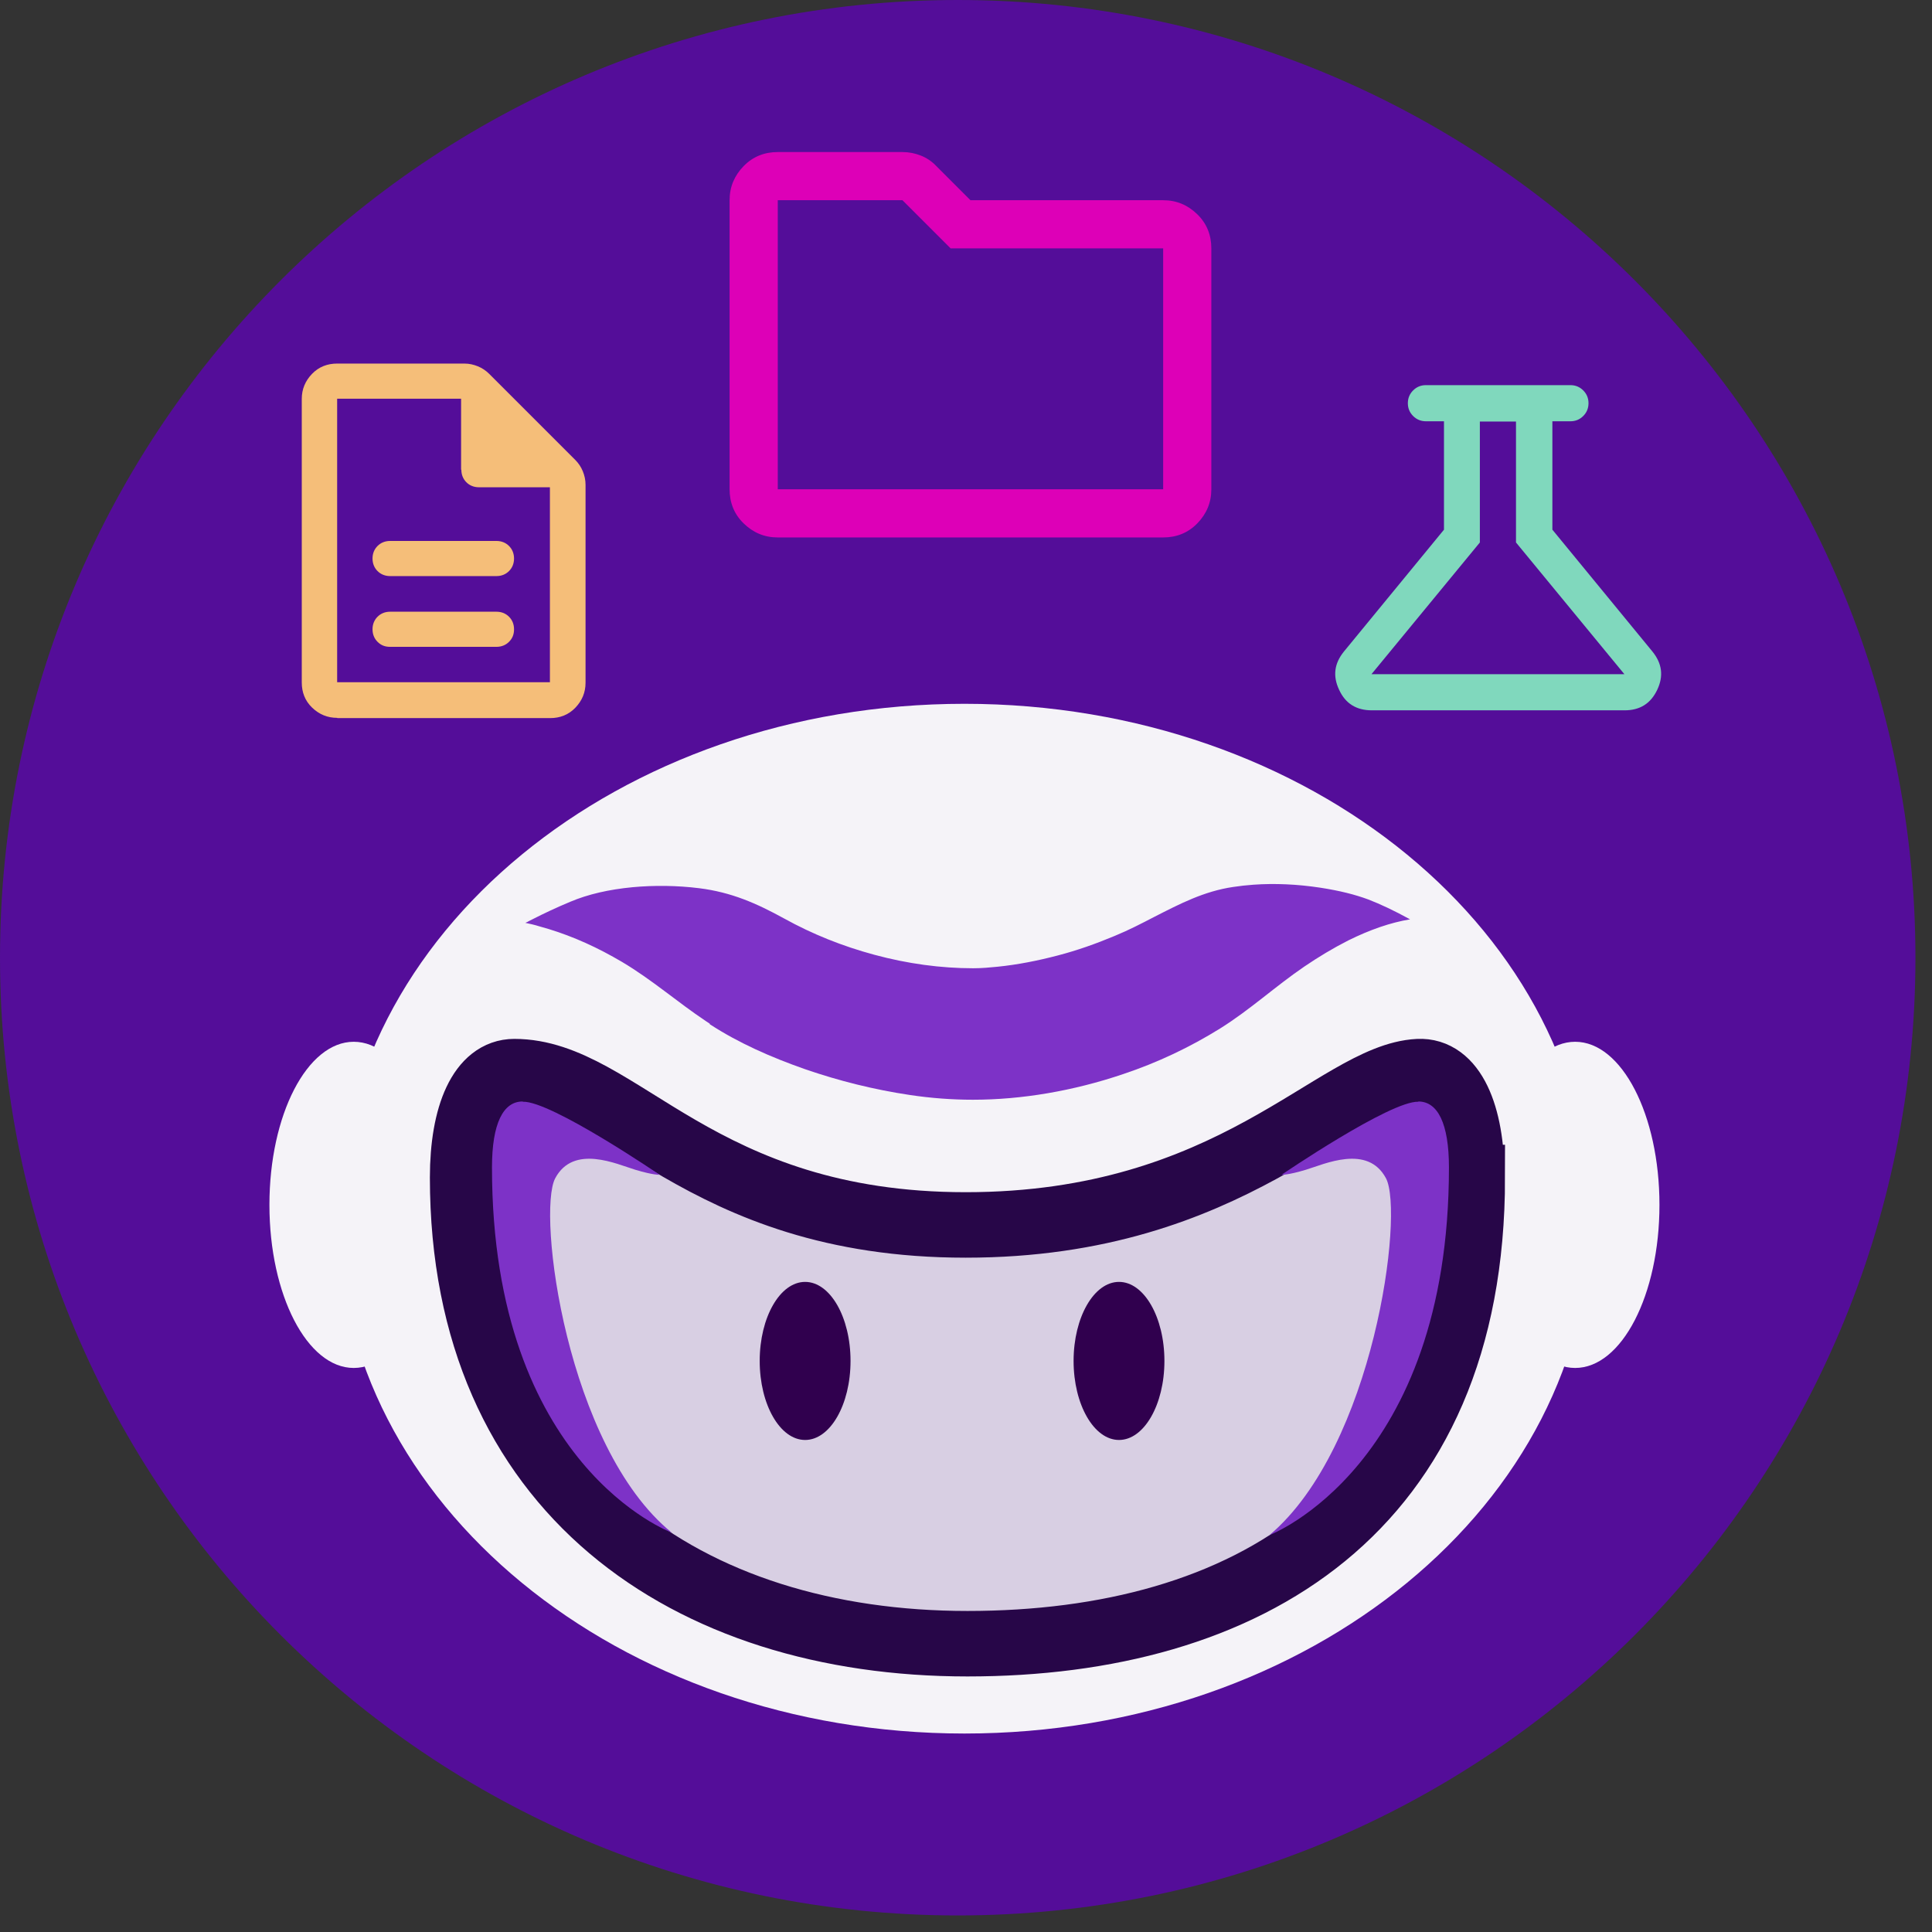 <?xml version="1.0" encoding="UTF-8"?> <svg xmlns="http://www.w3.org/2000/svg" width="77" height="77" viewBox="0 0 77 77" fill="none"><rect x="0" y="0" width="77" height="77" fill="#333333" stroke="none"/><path d="M38.17 76.34C59.251 76.34 76.34 59.251 76.34 38.17C76.34 17.089 59.251 0 38.17 0C17.089 0 0 17.089 0 38.17C0 59.251 17.089 76.34 38.17 76.34Z" fill="#540D99"></path><path d="M30.998 21.42C30.468 21.42 30.018 21.23 29.638 20.86C29.258 20.49 29.078 20.03 29.078 19.5V7.98C29.078 7.45 29.268 7 29.638 6.62C30.008 6.24 30.468 6.06 30.998 6.06H35.968C36.228 6.06 36.468 6.11 36.698 6.2C36.928 6.29 37.138 6.43 37.308 6.61L38.678 7.98H46.358C46.888 7.98 47.338 8.17 47.718 8.54C48.098 8.91 48.278 9.37 48.278 9.9V19.5C48.278 20.03 48.088 20.48 47.718 20.86C47.348 21.24 46.888 21.42 46.358 21.42H30.998ZM30.998 19.5H46.358V9.9H37.888L35.968 7.98H30.998V19.5Z" fill="#DD00B7"></path><path d="M54.67 28.31C54.06 28.31 53.62 28.04 53.37 27.49C53.11 26.94 53.18 26.44 53.56 25.97L57.55 21.11V16.79H56.83C56.63 16.79 56.46 16.72 56.32 16.58C56.18 16.44 56.11 16.27 56.11 16.07C56.11 15.87 56.18 15.7 56.32 15.56C56.46 15.42 56.63 15.35 56.83 15.35H62.59C62.79 15.35 62.96 15.42 63.1 15.56C63.24 15.7 63.31 15.87 63.31 16.07C63.31 16.27 63.24 16.44 63.1 16.58C62.96 16.72 62.79 16.79 62.59 16.79H61.87V21.11L65.86 25.97C66.24 26.44 66.31 26.94 66.05 27.49C65.79 28.04 65.36 28.31 64.75 28.31H54.68H54.67ZM54.67 26.87H64.74L60.42 21.62V16.8H58.98V21.62L54.66 26.87H54.67Z" fill="#80D8BD"></path><path d="M15.547 25.78H19.787C19.987 25.78 20.157 25.71 20.287 25.58C20.427 25.44 20.487 25.28 20.487 25.08C20.487 24.88 20.417 24.71 20.287 24.58C20.157 24.45 19.987 24.38 19.787 24.38H15.547C15.347 24.38 15.177 24.45 15.047 24.58C14.917 24.71 14.847 24.88 14.847 25.08C14.847 25.28 14.917 25.45 15.047 25.58C15.187 25.72 15.347 25.78 15.547 25.78ZM15.547 22.96H19.787C19.987 22.96 20.157 22.89 20.287 22.76C20.417 22.63 20.487 22.46 20.487 22.26C20.487 22.06 20.417 21.89 20.287 21.76C20.157 21.63 19.987 21.56 19.787 21.56H15.547C15.347 21.56 15.177 21.63 15.047 21.76C14.917 21.89 14.847 22.06 14.847 22.26C14.847 22.46 14.917 22.63 15.047 22.76C15.177 22.89 15.347 22.96 15.547 22.96ZM13.437 28.61C13.047 28.61 12.717 28.47 12.437 28.2C12.157 27.93 12.027 27.59 12.027 27.2V15.9C12.027 15.51 12.167 15.18 12.437 14.9C12.707 14.62 13.047 14.49 13.437 14.49H18.507C18.697 14.49 18.877 14.53 19.047 14.6C19.217 14.67 19.367 14.77 19.497 14.9L22.927 18.33C23.057 18.46 23.157 18.61 23.227 18.78C23.297 18.95 23.337 19.13 23.337 19.32V27.21C23.337 27.6 23.197 27.93 22.927 28.21C22.657 28.49 22.317 28.62 21.927 28.62H13.447L13.437 28.61ZM18.377 18.72V15.89H13.437V27.19H21.917V19.42H19.087C18.887 19.42 18.717 19.35 18.587 19.22C18.457 19.09 18.387 18.92 18.387 18.72H18.377Z" fill="#F5BE79"></path><path d="M14.098 54.52C15.954 54.52 17.458 51.61 17.458 48.02C17.458 44.43 15.954 41.52 14.098 41.52C12.243 41.52 10.738 44.43 10.738 48.02C10.738 51.61 12.243 54.52 14.098 54.52Z" fill="#F5F3F8"></path><path d="M62.778 54.52C64.634 54.52 66.138 51.61 66.138 48.02C66.138 44.43 64.634 41.52 62.778 41.52C60.922 41.52 59.418 44.43 59.418 48.02C59.418 51.61 60.922 54.52 62.778 54.52Z" fill="#F5F3F8"></path><path d="M38.438 69.09C52.218 69.09 63.388 59.903 63.388 48.57C63.388 37.237 52.218 28.05 38.438 28.05C24.659 28.05 13.488 37.237 13.488 48.57C13.488 59.903 24.659 69.09 38.438 69.09Z" fill="#F5F3F8"></path><path d="M58.678 46.93C58.678 60.23 49.668 65.51 38.558 65.51C27.448 65.51 18.438 59.44 18.438 46.93C18.438 44.43 19.178 42.71 20.498 42.71C24.708 42.71 27.808 48.82 38.488 48.82C49.168 48.82 53.208 42.88 56.528 42.71C57.898 42.64 58.658 44.4 58.658 46.93H58.678Z" fill="#D8CFE3" stroke="#270648" stroke-width="2.61" stroke-miterlimit="10"></path><path d="M28.288 40.82C29.438 41.57 30.738 42.14 32.078 42.61C33.438 43.08 34.848 43.43 36.258 43.64C37.118 43.77 37.968 43.83 38.778 43.83C40.718 43.83 42.778 43.48 44.758 42.81C46.138 42.35 47.438 41.73 48.628 40.99C49.828 40.24 50.828 39.31 51.988 38.52C52.548 38.14 53.128 37.79 53.738 37.48C54.608 37.05 55.418 36.77 56.198 36.64C55.558 36.29 55.028 36.04 54.538 35.85C53.998 35.65 53.398 35.5 52.628 35.38C51.708 35.24 50.808 35.2 49.958 35.26C49.678 35.28 49.408 35.31 49.148 35.35C47.988 35.52 47.028 36.02 46.008 36.54C45.508 36.8 44.988 37.07 44.428 37.3C43.688 37.61 42.928 37.88 42.158 38.08C41.358 38.29 40.548 38.45 39.748 38.53C39.448 38.56 39.128 38.59 38.788 38.59C37.498 38.59 36.168 38.41 34.838 38.05C33.578 37.71 32.378 37.23 31.258 36.61C30.148 36 29.148 35.56 27.868 35.4C26.988 35.29 26.068 35.28 25.208 35.36C24.268 35.45 23.438 35.64 22.728 35.94C22.178 36.17 21.688 36.4 21.218 36.64C21.178 36.66 21.138 36.68 21.098 36.7C21.048 36.73 20.988 36.76 20.938 36.78C21.128 36.82 21.308 36.86 21.498 36.92C22.498 37.19 23.478 37.6 24.428 38.13C24.548 38.2 24.658 38.26 24.778 38.33C25.978 39.04 26.998 39.94 28.138 40.7C28.188 40.73 28.238 40.77 28.288 40.8V40.82Z" fill="#7D32C7"></path><path d="M32.088 57.39C33.088 57.39 33.898 55.98 33.898 54.24C33.898 52.5 33.088 51.09 32.088 51.09C31.089 51.09 30.278 52.5 30.278 54.24C30.278 55.98 31.089 57.39 32.088 57.39Z" fill="#30004E"></path><path d="M44.598 57.39C45.598 57.39 46.408 55.98 46.408 54.24C46.408 52.5 45.598 51.09 44.598 51.09C43.599 51.09 42.788 52.5 42.788 54.24C42.788 55.98 43.599 57.39 44.598 57.39Z" fill="#30004E"></path><path d="M20.838 43.91C21.958 43.87 26.288 46.82 26.288 46.82C26.288 46.82 26.048 46.84 25.318 46.62C24.588 46.4 22.858 45.59 22.128 46.96C21.398 48.33 22.568 57.66 26.768 61.08C26.768 61.08 19.608 58.45 19.608 46.53C19.608 44.77 20.058 43.9 20.828 43.9L20.838 43.91Z" fill="#7D32C7"></path><path d="M56.528 43.91C55.408 43.87 51.078 46.82 51.078 46.82C51.078 46.82 51.318 46.84 52.048 46.62C52.778 46.4 54.508 45.59 55.238 46.96C55.968 48.33 54.768 57.65 50.598 61.18C50.598 61.18 57.748 58.46 57.748 46.53C57.748 44.77 57.298 43.9 56.528 43.9V43.91Z" fill="#7D32C7"></path></svg> 